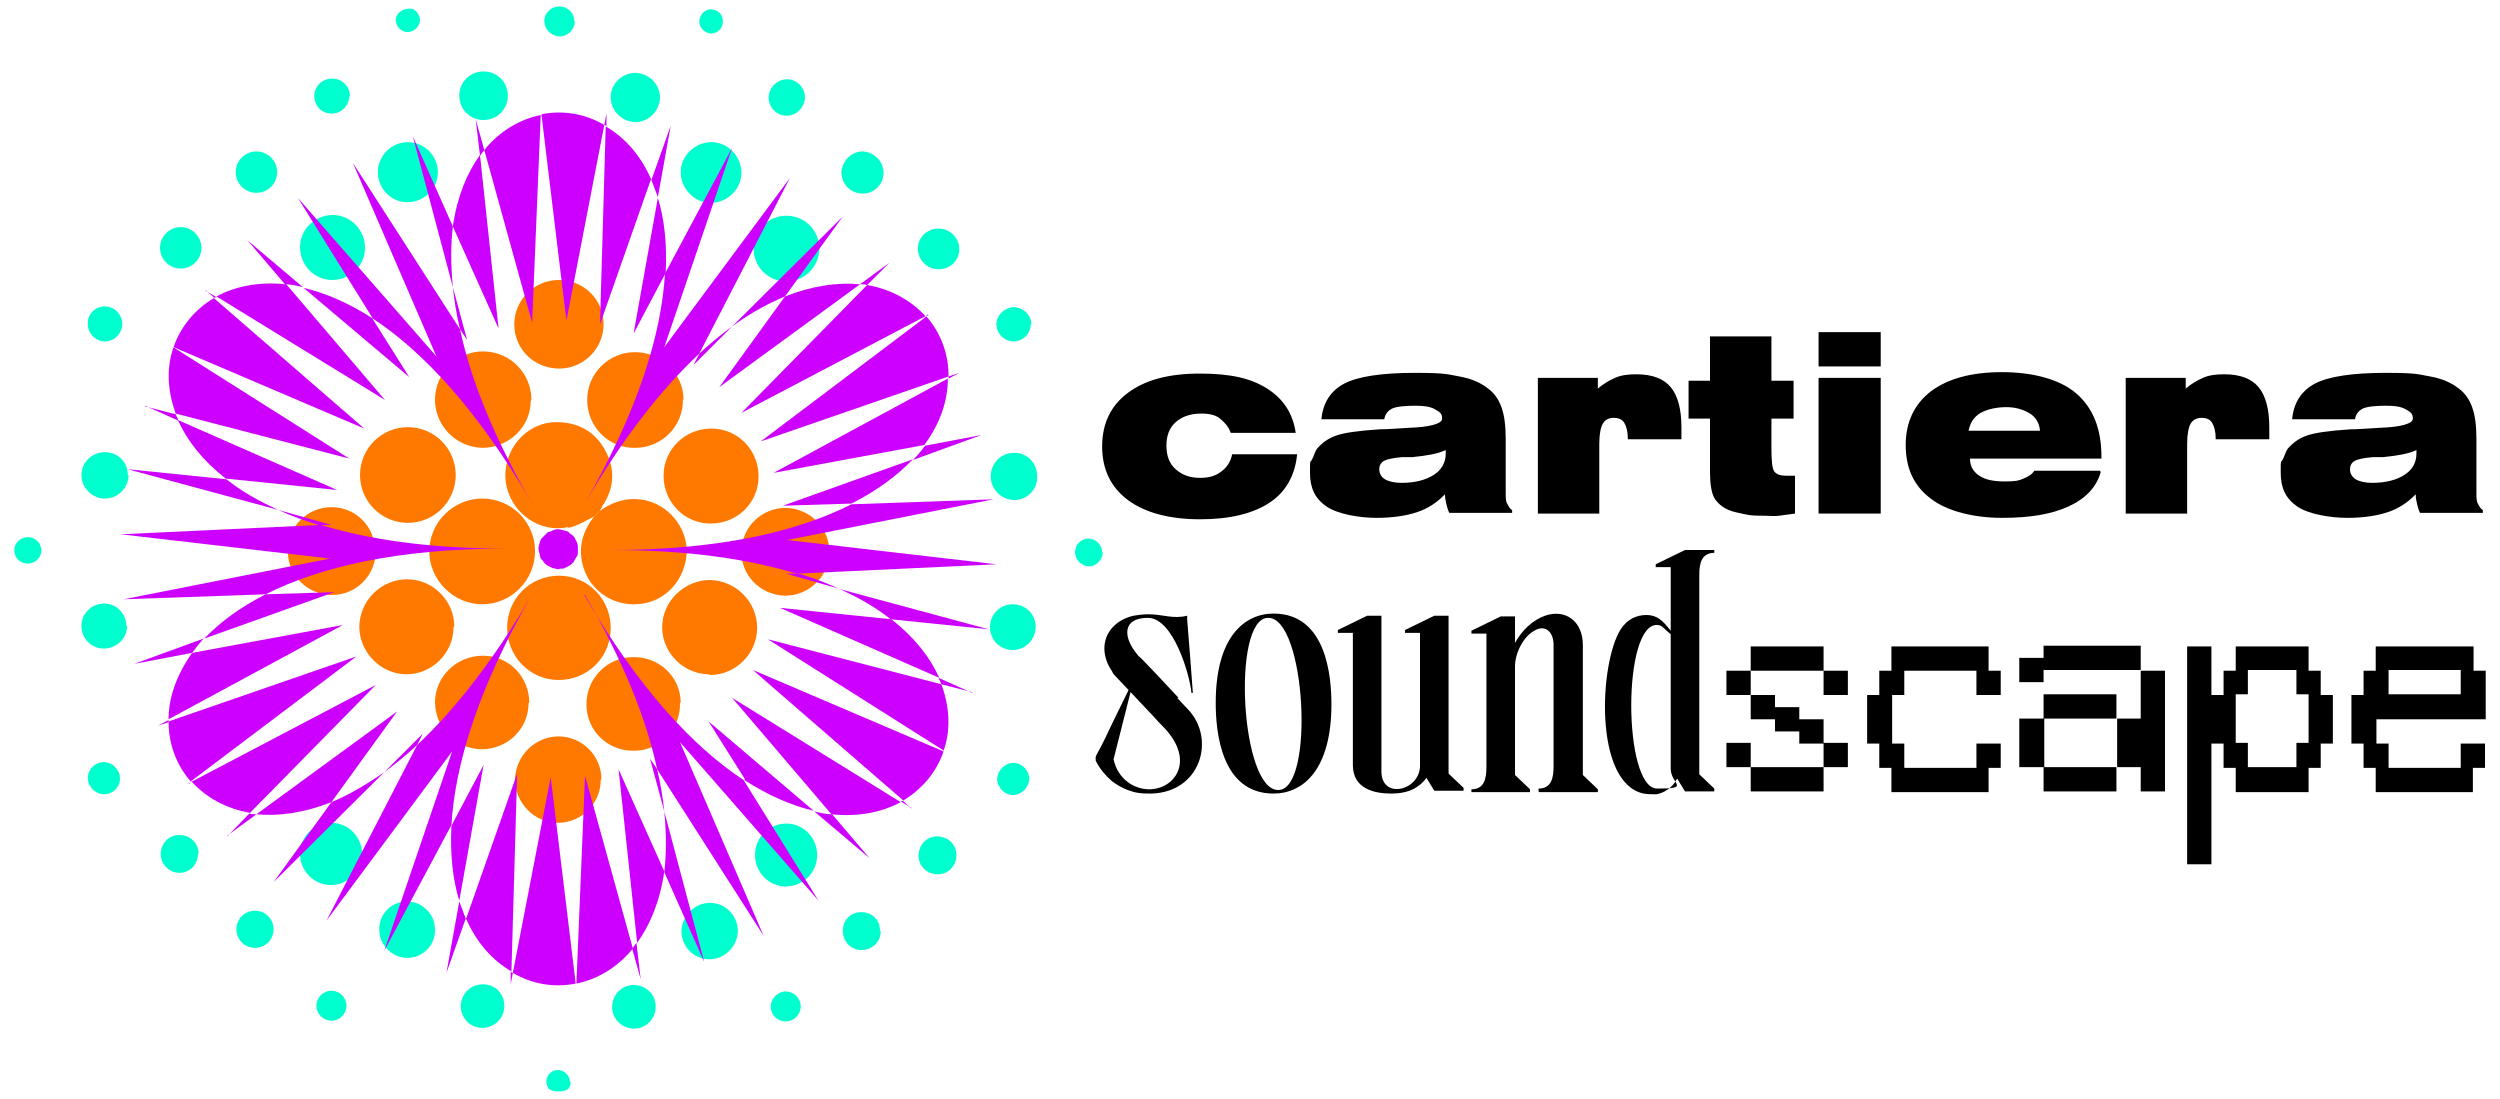 <?xml version="1.0" encoding="UTF-8"?>
<svg id="Layer_1" xmlns="http://www.w3.org/2000/svg" version="1.1" viewBox="0 0 350 153.8">
  <!-- Generator: Adobe Illustrator 29.2.1, SVG Export Plug-In . SVG Version: 2.1.0 Build 116)  -->
  <defs>
    <style>
      .st0 {
        fill: #ff7900;
      }

      .st1 {
        fill: #00ffce;
      }

      .st2 {
        fill: #cd00ff;
      }
    </style>
  </defs>
  <g>
    <path class="st0" d="M79.6,73.9c1.3-.3,2.4-1,3.6-1.6.3-.3.5-.5.8-.8.1-.2.2-.4.3-.6,1.7-2.5,1.9-5.2.4-7.9-1.4-2.6-3.8-3.9-6.8-3.9-4.3,0-7.6,4-7.1,8.3.5,4.2,4.6,7.3,8.7,6.4Z"/>
    <path class="st0" d="M88.8,84.6c3.8,0,6.8-2.8,7.3-6.7.4-3.4-2-6.9-5.5-7.8-2.4-.6-4.6,0-6.6,1.4-.3.3-.5.5-.8.8-1.4,1.7-2.1,3.7-1.8,5.9.5,3.7,3.6,6.4,7.3,6.4Z"/>
    <path class="st0" d="M74.9,77.1c0-4-3.3-7.3-7.4-7.3-4,0-7.4,3.3-7.4,7.4,0,4,3.4,7.4,7.4,7.4,4.1,0,7.4-3.4,7.4-7.4Z"/>
    <path class="st0" d="M85.5,87.9c0-4-3.2-7.3-7.2-7.3-4.1,0-7.3,3.2-7.3,7.3,0,4,3.2,7.3,7.2,7.3,4.1,0,7.3-3.2,7.3-7.3Z"/>
    <path class="st0" d="M95.7,56c0-3.7-3.1-6.7-6.8-6.7-3.7,0-6.7,3-6.7,6.7,0,3.7,3,6.8,6.7,6.7,3.7,0,6.8-3,6.7-6.8Z"/>
    <path class="st0" d="M74.4,56c0-3.7-2.9-6.7-6.6-6.8-3.7-.1-6.8,2.9-6.9,6.6-.1,3.7,2.9,6.8,6.6,6.9,3.7,0,6.8-2.9,6.8-6.6Z"/>
    <path class="st0" d="M99.5,73.3c3.7,0,6.7-2.9,6.7-6.6,0-3.7-2.9-6.7-6.6-6.7-3.7,0-6.7,2.9-6.7,6.6,0,3.7,2.9,6.7,6.6,6.7Z"/>
    <path class="st0" d="M63.8,66.5c0-3.7-3-6.7-6.7-6.7-3.7,0-6.7,3-6.7,6.7,0,3.7,3,6.7,6.7,6.7,3.7,0,6.7-3,6.7-6.7Z"/>
    <path class="st0" d="M99.4,94.5c3.6,0,6.6-3,6.6-6.6,0-3.6-2.9-6.6-6.6-6.7-3.6,0-6.7,3-6.7,6.6,0,3.6,3,6.6,6.6,6.6Z"/>
    <path class="st0" d="M63.6,87.7c0-3.6-3-6.6-6.6-6.6-3.6,0-6.6,2.9-6.7,6.6,0,3.6,3,6.7,6.6,6.7,3.6,0,6.6-3,6.6-6.6Z"/>
    <path class="st0" d="M95.3,98.4c0-3.6-3-6.5-6.7-6.4-3.6,0-6.5,3-6.5,6.6,0,3.7,3,6.6,6.7,6.5,3.6,0,6.5-3,6.4-6.7Z"/>
    <path class="st0" d="M74.1,98.4c0-3.6-2.8-6.6-6.5-6.6-3.6,0-6.6,2.8-6.7,6.4,0,3.7,2.8,6.6,6.5,6.7,3.6,0,6.6-2.8,6.6-6.5Z"/>
    <path class="st0" d="M84.5,45.4c0-3.5-2.8-6.2-6.3-6.2-3.4,0-6.2,2.8-6.2,6.2,0,3.5,2.8,6.2,6.3,6.2,3.4,0,6.2-2.8,6.2-6.2Z"/>
    <path class="st0" d="M116.1,77.4c.1-3.4-2.6-6.2-6.1-6.3-3.3,0-6.1,2.6-6.2,6-.1,3.4,2.6,6.2,6.1,6.3,3.3,0,6.1-2.6,6.2-6Z"/>
    <path class="st0" d="M52.5,77.1c0-3.4-2.7-6.1-6.1-6.1-3.4,0-6.2,2.8-6.1,6.2,0,3.4,2.8,6.1,6.2,6.1,3.4,0,6.1-2.8,6.1-6.1Z"/>
    <path class="st0" d="M84.2,109.1c0-3.3-2.7-6-6-6-3.3,0-6,2.7-6.1,6,0,3.3,2.7,6.1,6,6.1,3.3,0,6-2.7,6-6Z"/>
    <path class="st1" d="M51.1,34.7c0-2.5-2-4.6-4.5-4.6-2.5,0-4.6,2-4.6,4.5,0,2.5,2,4.6,4.5,4.6,2.5,0,4.6-2,4.6-4.5Z"/>
    <path class="st1" d="M114.7,34.8c0-2.5-2-4.6-4.6-4.6-2.5,0-4.6,2-4.6,4.6,0,2.5,2,4.6,4.6,4.6,2.5,0,4.6-2,4.6-4.6Z"/>
    <path class="st1" d="M50.7,119.6c0-2.4-1.9-4.4-4.3-4.4-2.4,0-4.4,1.9-4.4,4.3,0,2.4,1.9,4.4,4.3,4.4,2.4,0,4.4-1.9,4.4-4.3Z"/>
    <path class="st1" d="M114.4,119.7c0-2.4-1.9-4.4-4.3-4.4-2.4,0-4.4,1.9-4.4,4.4,0,2.4,1.9,4.4,4.3,4.4,2.4,0,4.4-1.9,4.4-4.4Z"/>
    <path class="st1" d="M103.8,24.2c0-2.3-1.9-4.3-4.2-4.3-2.3,0-4.3,1.9-4.3,4.2,0,2.3,1.9,4.3,4.2,4.3,2.3,0,4.3-1.9,4.3-4.2Z"/>
    <path class="st1" d="M61.3,24.1c0-2.3-1.9-4.2-4.2-4.2-2.3,0-4.2,1.9-4.2,4.2,0,2.3,1.9,4.3,4.2,4.2,2.3,0,4.2-1.9,4.2-4.2Z"/>
    <path class="st1" d="M103.3,130.4c0-2.2-1.7-4-3.9-4-2.1,0-3.9,1.7-4,3.9,0,2.2,1.7,4,3.9,4,2.1,0,3.9-1.7,4-3.9Z"/>
    <path class="st1" d="M60.9,130.1c0-2.1-1.8-3.9-3.9-3.9-2.2,0-4,1.8-3.9,4,0,2.1,1.8,3.9,3.9,3.9,2.2,0,4-1.8,3.9-4Z"/>
    <path class="st1" d="M92.4,13.7c0-1.9-1.5-3.4-3.4-3.5-1.9,0-3.5,1.5-3.5,3.4,0,1.9,1.5,3.4,3.4,3.5,1.9,0,3.4-1.5,3.5-3.4Z"/>
    <path class="st1" d="M71.1,13.4c0-1.9-1.5-3.4-3.4-3.4-1.9,0-3.4,1.5-3.4,3.4,0,1.9,1.5,3.4,3.4,3.4,1.9,0,3.4-1.5,3.4-3.4Z"/>
    <path class="st1" d="M145.2,66.6c0-1.8-1.5-3.3-3.3-3.2-1.8,0-3.2,1.5-3.2,3.3,0,1.8,1.5,3.3,3.3,3.3,1.8,0,3.3-1.5,3.2-3.3Z"/>
    <path class="st1" d="M17.9,66.5c0-1.8-1.4-3.2-3.2-3.2-1.8,0-3.3,1.4-3.3,3.2,0,1.8,1.5,3.3,3.3,3.3,1.8,0,3.3-1.5,3.3-3.3Z"/>
    <path class="st1" d="M145,87.8c0-1.8-1.4-3.2-3.2-3.2-1.8,0-3.2,1.4-3.2,3.2,0,1.8,1.4,3.2,3.2,3.2,1.8,0,3.2-1.5,3.2-3.3Z"/>
    <path class="st1" d="M17.7,87.7c0-1.8-1.4-3.2-3.1-3.2-1.8,0-3.2,1.4-3.2,3.1,0,1.8,1.4,3.2,3.1,3.2,1.8,0,3.3-1.4,3.3-3.2Z"/>
    <path class="st1" d="M70.6,140.8c0-1.7-1.3-3-3-3-1.7,0-3,1.3-3.1,3,0,1.7,1.3,3.1,3,3.1,1.7,0,3.1-1.3,3.1-3Z"/>
    <path class="st1" d="M91.8,140.9c0-1.7-1.4-3-3.1-3-1.7,0-3,1.4-3,3.1,0,1.7,1.4,3,3.1,3,1.7,0,3-1.4,3-3.1Z"/>
    <path class="st1" d="M123.7,24.2c0-1.6-1.3-2.9-2.9-3-1.6,0-2.9,1.3-3,2.9,0,1.7,1.3,3,3,3,1.6,0,2.9-1.3,2.9-2.9Z"/>
    <path class="st1" d="M38.8,24.1c0-1.6-1.3-2.9-2.9-2.9-1.6,0-2.9,1.3-2.9,2.9,0,1.6,1.3,2.9,2.9,2.9,1.6,0,2.9-1.3,2.9-2.9Z"/>
    <path class="st1" d="M134.3,34.9c0-1.6-1.3-2.9-2.9-2.9-1.6,0-2.9,1.2-2.9,2.8,0,1.6,1.3,2.9,2.9,2.9,1.6,0,2.9-1.2,2.9-2.8Z"/>
    <path class="st1" d="M28.2,34.7c0-1.6-1.3-2.9-2.9-2.9-1.6,0-2.9,1.3-2.9,2.9,0,1.6,1.3,2.9,2.9,2.9,1.6,0,2.9-1.3,2.9-2.9Z"/>
    <path class="st1" d="M133.9,119.7c0-1.5-1.2-2.6-2.7-2.6-1.5,0-2.6,1.2-2.6,2.7,0,1.5,1.2,2.6,2.7,2.6,1.5,0,2.6-1.2,2.6-2.7Z"/>
    <path class="st1" d="M123.2,130.3c0-1.5-1.1-2.6-2.6-2.6-1.5,0-2.6,1.1-2.6,2.6,0,1.5,1.1,2.7,2.6,2.7,1.5,0,2.7-1.1,2.7-2.6Z"/>
    <path class="st1" d="M27.8,119.5c0-1.5-1.2-2.6-2.7-2.6-1.5,0-2.6,1.2-2.6,2.7,0,1.4,1.2,2.6,2.6,2.6,1.5,0,2.6-1.2,2.6-2.6Z"/>
    <path class="st1" d="M38.3,130.1c0-1.4-1.1-2.6-2.6-2.6-1.4,0-2.6,1.1-2.6,2.6,0,1.4,1.1,2.6,2.6,2.6,1.4,0,2.6-1.1,2.6-2.6Z"/>
    <path class="st1" d="M112.7,13.7c0-1.4-1.1-2.6-2.5-2.6-1.4,0-2.5,1.1-2.6,2.5,0,1.4,1.1,2.6,2.5,2.6,1.4,0,2.5-1.1,2.6-2.5Z"/>
    <path class="st1" d="M49,13.5c0-1.4-1.1-2.5-2.5-2.5-1.4,0-2.5,1.1-2.5,2.4,0,1.4,1,2.5,2.4,2.5,1.4,0,2.5-1.1,2.5-2.5Z"/>
    <path class="st1" d="M144.4,45.5c0-1.3-1-2.4-2.4-2.5-1.3,0-2.5,1.1-2.5,2.4,0,1.3,1.1,2.4,2.4,2.4,1.3,0,2.4-1.1,2.4-2.4Z"/>
    <path class="st1" d="M17.1,45.3c0-1.3-1.1-2.4-2.4-2.4-1.4,0-2.5,1.1-2.4,2.5,0,1.3,1.1,2.4,2.4,2.4,1.3,0,2.4-1.1,2.4-2.4Z"/>
    <path class="st1" d="M16.8,109c0-1.2-1-2.3-2.3-2.3-1.2,0-2.2,1-2.2,2.2,0,1.2,1,2.3,2.3,2.3,1.2,0,2.2-1,2.2-2.2Z"/>
    <path class="st1" d="M144.1,109.1c0-1.2-1-2.3-2.2-2.3-1.2,0-2.2,1-2.3,2.2,0,1.2,1,2.3,2.2,2.3,1.2,0,2.2-1,2.3-2.2Z"/>
    <path class="st1" d="M48.5,140.8c0-1.2-1-2.1-2.1-2.1-1.2,0-2.1,1-2.1,2.1,0,1.2,1,2.1,2.1,2.1,1.2,0,2.1-1,2.1-2.1Z"/>
    <path class="st1" d="M80.4,3c0-1.2-.9-2.1-2.1-2.1-1.1,0-2.1.9-2.1,2,0,1.2.9,2.1,2.1,2.2,1.2,0,2.1-.9,2.2-2.1Z"/>
    <path class="st1" d="M112.1,140.9c0-1.2-1-2.1-2.1-2.1-1.1,0-2.1,1-2.1,2.1,0,1.2.9,2.1,2.1,2.1,1.2,0,2.1-1,2.1-2.1Z"/>
    <path class="st1" d="M154.3,77.3c0-1-.9-1.9-1.9-1.9-1,0-1.9.8-1.9,1.9,0,1,.8,1.9,1.9,2,1,0,1.9-.8,2-1.9Z"/>
    <path class="st1" d="M5.8,77.1c0-1-.8-1.9-1.9-1.9-1,0-1.9.8-1.9,1.8,0,1.1.8,1.9,1.9,1.9,1,0,1.9-.8,1.9-1.9Z"/>
    <path class="st1" d="M101.2,3c0-1-.6-1.6-1.7-1.7-.8,0-1.6.8-1.6,1.7,0,.9.7,1.6,1.6,1.7.9,0,1.7-.7,1.7-1.6Z"/>
    <path class="st1" d="M58.8,2.9c0-.8-.6-1.7-1.4-1.7-1,0-1.9.6-2,1.5,0,.9.6,1.7,1.6,1.8.9,0,1.7-.7,1.8-1.6Z"/>
    <path class="st1" d="M79.8,151.5c0-.9-.8-1.7-1.7-1.7-.9,0-1.6.7-1.6,1.6,0,1,.5,1.4,1.7,1.4s1.7-.4,1.7-1.4Z"/>
  </g>
  <g>
    <path d="M181.6,63.6c-.3,3-1.6,5.3-3.9,6.8s-5.5,2.3-9.7,2.3-7.7-.9-10.1-2.7-3.6-4.3-3.6-7.5,1.2-5.7,3.6-7.5c2.4-1.8,5.7-2.7,10.1-2.7s7.2.7,9.4,2.1,3.6,3.4,4,6.2h-9.1c-.3-.9-.9-1.5-1.5-2s-1.5-.7-2.6-.7c-1.5,0-2.7.4-3.6,1.2s-1.3,1.9-1.3,3.3.4,2.5,1.3,3.3,2,1.2,3.4,1.2,2.2-.3,3-.9,1.3-1.4,1.5-2.4h9.1Z"/>
    <path d="M202.2,69.3c-1.1,1.1-2.3,1.9-3.8,2.4s-3.4.8-5.7.8-5.4-.5-7-1.6-2.3-2.6-2.3-4.7,0-1.3.3-1.9.4-1.1.7-1.5c.7-.8,1.5-1.4,2.6-1.8s3.1-.7,6.2-.9c1,0,2.3-.1,3.9-.2,3.2-.1,4.8-.6,4.8-1.3s-.3-.9-1-1.3-1.6-.5-2.8-.5-2.6.1-3.2.4-1,.8-1.1,1.5h-8.8c.2-2.3,1.3-4,3.2-5s5.3-1.5,9.8-1.5,4.6.2,6.3.5,3,.9,3.9,1.6c1,.7,1.6,1.6,2,2.7s.6,2.5.6,4.5v7.4c0,.7,0,1.3.2,1.6s.3.7.7.9v.4h-8.8c-.2-.4-.3-.8-.4-1.2s-.2-.9-.2-1.4ZM202.2,63.1c-.9.4-2.4.7-4.5.9-.6,0-1.1,0-1.4,0-1.3.1-2.1.3-2.5.5s-.7.6-.7,1.2.3,1.1.8,1.4,1.3.5,2.3.5c1.9,0,3.4-.4,4.5-1.1s1.7-1.7,1.7-3,0-.2,0-.3,0-.1,0-.2Z"/>
    <path d="M215.3,71.9v-19h8.4v1.5c.7-.6,1.5-1.1,2.4-1.5s1.9-.5,3-.5c2.2,0,3.8.6,4.8,1.8,1,1.2,1.5,3.1,1.5,5.6v1.7h-7.5c0-1.1-.2-1.8-.5-2.3s-.8-.7-1.5-.7-1.2.3-1.5.8-.5,1.5-.5,2.8v9.8h-8.6Z"/>
    <path d="M251.3,71.9c-.7.1-1.5.2-2.2.3s-1.4,0-2,0c-1.1,0-2,0-2.8-.2s-1.6-.3-2.3-.6c-.9-.4-1.6-1-2-1.7s-.6-2-.6-3.6v-7.5h-3v-5.3h3v-6.2h8.6v6.2h3.1v5.3h-3.1v4c0,1.9.1,3,.4,3.4s.8.6,1.7.6h1.2v5.2Z"/>
    <path d="M254.6,51.3v-4.8h8.7v4.8h-8.7ZM254.6,71.9v-19h8.7v19h-8.7Z"/>
    <path d="M294.1,66.1c-.6,2.1-2.1,3.7-4.5,4.8s-5.4,1.6-9.3,1.6-7.7-.9-10-2.7c-2.4-1.8-3.5-4.3-3.5-7.5s1.2-5.7,3.5-7.5c2.4-1.8,5.7-2.7,10-2.7s8.1,1,10.4,3,3.5,4.9,3.5,8.8v.3h-18.4c0,1,.4,1.8,1.3,2.4s2.1.8,3.6.8,1.9-.1,2.6-.4,1.2-.6,1.5-1.1h9.2ZM275.5,60.3h10.1c-.1-1.1-.6-1.9-1.4-2.4s-1.9-.9-3.3-.9-2.7.3-3.6.8-1.5,1.4-1.7,2.5Z"/>
    <path d="M297.6,71.9v-19h8.4v1.5c.7-.6,1.5-1.1,2.4-1.5s1.9-.5,3-.5c2.2,0,3.8.6,4.8,1.8s1.5,3.1,1.5,5.6v1.7h-7.5c0-1.1-.2-1.8-.5-2.3s-.8-.7-1.5-.7-1.2.3-1.5.8-.5,1.5-.5,2.8v9.8h-8.6Z"/>
    <path d="M338.1,69.3c-1.1,1.1-2.3,1.9-3.8,2.4s-3.4.8-5.7.8-5.4-.5-7-1.6-2.3-2.6-2.3-4.7,0-1.3.3-1.9.4-1.1.7-1.5c.7-.8,1.5-1.4,2.6-1.8s3.1-.7,6.2-.9c1,0,2.3-.1,3.9-.2,3.2-.1,4.8-.6,4.8-1.3s-.3-.9-1-1.3-1.6-.5-2.8-.5-2.6.1-3.2.4-1,.8-1.1,1.5h-8.8c.2-2.3,1.3-4,3.2-5s5.3-1.5,9.8-1.5,4.6.2,6.3.5,3,.9,3.9,1.6c1,.7,1.6,1.6,2,2.7s.6,2.5.6,4.5v7.4c0,.7,0,1.3.2,1.6s.3.7.7.9v.4h-8.8c-.2-.4-.3-.8-.4-1.2s-.2-.9-.2-1.4ZM338.1,63.1c-.9.4-2.4.7-4.5.9-.6,0-1.1,0-1.4,0-1.3.1-2.1.3-2.5.5s-.7.6-.7,1.2.3,1.1.8,1.4,1.3.5,2.3.5c1.9,0,3.4-.4,4.5-1.1s1.7-1.7,1.7-3,0-.2,0-.3,0-.1,0-.2Z"/>
    <path d="M164.8,97.7l1.6,1.7c3.8,4.1,1.7,11.5-5.2,11.7-.8,0-1.6,0-2.4-.2-1.1-.3-2.2-.8-3.2-1.6-.8-.7-1.6-1.6-2.2-2.8v-.3c-.1,0,.1-.5.1-.5l.7-1.3.5-1,1-2.1,2.3-4.7-1.8-1.9c-.2-.2-.4-.4-.5-.7-1.4-2-1.5-4.4,0-6.1.7-.8,1.7-1.4,3-1.7.6-.1,1.3-.2,2.1-.2,2,0,3.4.7,5.4.2v.5s.4,5,.4,5l.4,5.3h-.2c-.2-2.4-2.5-10.5-6.1-10.5s-3.5,2.7-1.5,5.1c.3.4.3.3.7.7l2.2,2.3,2.9,3.1ZM158.3,96.8l-2.4,9.5c.6,2.8,2.9,4.2,5,4.2,3.5,0,6.5-3.9,2.1-8.6-.5-.5-1-1-1.6-1.7l-1.8-1.9-1.4-1.5Z"/>
    <path d="M170.2,98.4c0-9.2,4-12.5,8.1-12.5,7.4,0,8.1,8.8,8.1,12.7,0,9.2-4,12.5-8.1,12.5-7.4,0-8.1-8.8-8.1-12.7ZM177.5,86.5c-5.1.1-3.8,24.3,1.5,24.1,5.1-.1,3.8-24.3-1.5-24.1Z"/>
    <path d="M189.4,88.6h-2.1v-.4l4.1-2h2v21.8c0,4,5.4,2.7,5.4-.8v-18.6h-2.1v-.4l4.1-2h2v22.1l2.1,2v.4h-4.1l-1.1-1.8c-.4.6-1,1.1-1.7,1.5-.9.5-2.1.7-3.2.7-2.3,0-5.4-.6-5.4-4v-18.4Z"/>
    <path d="M215.4,110.8v-.4c1.8,0,2.1-1.5,2.1-3.1v-17c0-1.9-1.2-2.9-2.7-2-1.5.8-2.7,3.1-2.7,5v15.2l2.1,2v.4h-8.2v-.4c1.8,0,2.1-1.5,2.1-3.1v-18.7h-2.1v-.4l4.1-2h2v3.7c1-1.8,2.5-3.2,4.2-3.8,2.9-1,5.3.8,5.3,4.1v18.2l2.1,2v.4h-8.2Z"/>
    <path d="M237.9,108.4l2.1,2v.4h-4.1l-1.1-1.8c-.7,1.4-1.9,2-2.9,2.2-.6,0-1.2,0-1.8-.1-7-1.5-6.2-18.3-3.2-23,.9-1.4,2.2-2,3.6-2,1.5,0,2.3.8,3.4,2.2v-8.9h-2.1v-.4l4.1-2h4.1v.4c-1.8,0-2.1,1.5-2.1,3.1v28.1ZM232.1,87.5c-5-.5-4.9,22.9-.1,22.9s1.9-.6,1.9-2.8v-13.4h0v-2h0v-3.4c-1-.8-1.1-1.2-1.8-1.3Z"/>
    <path d="M255.3,90.5v3.4h3.4v3.4h-3.4v-3.4h-10.2v3.4h3.4v1.7h3.4v1.7h3.4v3.4h-3.4v-1.7h-3.4v-1.7h-3.4v-3.4h-3.4v-3.4h3.4v-3.4h10.2ZM258.7,104v3.4h-3.4v3.4h-10.2v-3.4h-3.4v-3.4h3.4v3.4h10.2v-3.4h3.4Z"/>
    <path d="M278.4,90.5v3.4h1.7v3.4h-3.4v-3.4h-10.1v3.4h-1.7v6.8h1.7v3.4h10.1v-3.4h3.4v3.4h-1.7v3.4h-13.6v-3.4h-1.7v-3.4h-1.7v-6.8h1.7v-3.4h1.7v-3.4h13.6Z"/>
    <path d="M299.7,90.5v3.4h3.4v16.9h-3.4v-3.4h-3.4v3.4h-10.2v-3.4h-3.4v-6.8h3.4v-3.4h10.2v3.4h3.4v-6.8h-13.6v1.7h-3.4v-3.4h3.4v-1.7h13.6ZM286.2,107.4h10.2v-6.8h-10.2v6.8Z"/>
    <path d="M323.2,90.5v3.4h1.7v3.4h1.7v6.8h-1.7v3.4h-1.7v3.4h-10.2v-3.4h-1.7v-3.4h-1.7v16.9h-3.4v-30.5h3.4v6.8h1.7v-3.4h1.7v-3.4h10.2ZM313,104h1.7v3.4h6.8v-3.4h1.7v-6.8h-1.7v-3.4h-6.8v3.4h-1.7v6.8Z"/>
    <path d="M346.3,90.5v3.4h1.7v6.8h-15.3v3.4h1.7v3.4h10.1v-3.4h3.4v3.4h-1.7v3.4h-13.6v-3.4h-1.7v-3.4h-1.7v-6.8h1.7v-3.4h1.7v-3.4h13.6ZM334.4,97.2h10.1v-3.4h-10.1v3.4Z"/>
  </g>
  <g>
    <path class="st2" d="M40,39.8c-3.8-.4-7.1.3-9.7,1.7l23.6,14.5-13.9-16.3Z"/>
    <path class="st2" d="M75.7,16.1c-2.9.6-5.7,2.2-7.9,4.9l6.7,24.2,1.2-29Z"/>
    <path class="st2" d="M52.2,44.6c-3.4-2.2-6.7-3.6-9.7-4.3l14.8,12.5-5.1-8.1Z"/>
    <path class="st2" d="M63.4,40.2c.2,1.9.5,3.8,1,5.9l1,1.5-2-7.4Z"/>
    <path class="st2" d="M67.2,21.7c-1.8,2.5-3.2,5.8-3.8,10l6.4,14.3-2.6-24.3Z"/>
    <path class="st2" d="M30,41.7c-2.7,1.6-4.7,4-5.7,6.9l26.7,11.4-21.1-18.3Z"/>
    <path class="st2" d="M39,71.4c1.7.8,3.6,1.5,5.6,2.1h1.8c0,0-7.4-2.1-7.4-2.1Z"/>
    <path class="st2" d="M37.2,83.2c-3.6,1.8-6.5,4-8.6,6.2l18.2-6.5-9.6.3Z"/>
    <path class="st2" d="M24.3,48.6c-1,2.8-.9,6,.3,9.3l24.3,6.3-24.5-15.5Z"/>
    <path class="st2" d="M24.9,58.8c1.3,2.9,3.5,5.7,6.7,8.2l15.6,1.6-22.3-9.8Z"/>
    <path class="st2" d="M117.4,82.4c-1.7-.8-3.6-1.5-5.6-2.1h-1.8c0,0,7.4,2.1,7.4,2.1Z"/>
    <path class="st2" d="M129.6,44.3c-2-2.2-4.8-3.8-8.2-4.4l-17.6,17.9,25.7-13.5Z"/>
    <path class="st2" d="M132.8,52.7c0-3.2-1.1-6.1-3.1-8.4l-23.2,17.5,26.3-9.1Z"/>
    <path class="st2" d="M129.4,62.3c2.3-3.1,3.3-6.3,3.3-9.3l-24.4,13.2,21.1-3.9Z"/>
    <path class="st2" d="M26.9,91.4c-2.2,3.1-3.3,6.3-3.3,9.3l24.4-13.2-21.1,3.9Z"/>
    <path class="st2" d="M119.2,70.5c3.6-1.8,6.5-4,8.6-6.2l-18.2,6.5,9.6-.3Z"/>
    <path class="st2" d="M102.5,45.7c-1.5,1.1-3.1,2.4-4.6,3.8l-.8,1.6,5.4-5.4Z"/>
    <path class="st2" d="M120.4,39.8c-3.1-.3-6.7.2-10.5,1.7l-9.2,12.7,19.7-14.4Z"/>
    <path class="st2" d="M93.2,38.2c.2-4.1-.2-7.6-1.1-10.5l-3.4,19,4.5-8.5Z"/>
    <path class="st2" d="M91.2,25.2c-1.5-3.5-3.8-6-6.4-7.5l-.8,27.7,7.1-20.2Z"/>
    <path class="st2" d="M84.6,17.5c-2.7-1.6-5.8-2.1-8.8-1.5l3.5,28.9,5.3-27.4Z"/>
    <path class="st2" d="M63.2,115.6c-.2,4.1.2,7.6,1.1,10.5l3.4-19-4.5,8.5Z"/>
    <path class="st2" d="M23.6,101c0,3.2,1.1,6.1,3.1,8.4l23.2-17.5-26.3,9.1Z"/>
    <path class="st2" d="M104.2,109.2c3.4,2.2,6.7,3.6,9.7,4.3l-14.7-12.5,5.1,8.1Z"/>
    <path class="st2" d="M93,113.6c-.2-1.9-.5-3.8-1-5.9l-1-1.5,2,7.4Z"/>
    <path class="st2" d="M89.2,132c1.8-2.5,3.2-5.8,3.8-10l-6.4-14.3,2.6,24.3Z"/>
    <path class="st2" d="M131.5,94.9c-1.3-2.9-3.5-5.7-6.7-8.2l-15.6-1.6,22.3,9.8Z"/>
    <path class="st2" d="M116.4,114c3.8.4,7.1-.3,9.7-1.7l-23.6-14.6,13.9,16.3Z"/>
    <path class="st2" d="M80.7,137.7c2.9-.6,5.7-2.2,7.9-4.9l-6.7-24.2-1.2,29Z"/>
    <path class="st2" d="M132.1,105.1c1-2.8.9-6-.3-9.3l-24.3-6.3,24.5,15.5Z"/>
    <path class="st2" d="M126.4,112.1c2.7-1.6,4.7-4,5.7-6.9l-26.7-11.4,21.1,18.3Z"/>
    <polygon class="st2" points="80.8 76 80.6 75.6 80.4 75.2 80.1 74.9 79.8 74.7 79.5 74.4 79.1 74.3 78.7 74.2 78.3 74.1 77.9 74.1 77.5 74.2 77.1 74.4 76.7 74.5 76.4 74.8 76.1 75.1 75.8 75.4 75.6 75.8 75.5 76.2 75.4 76.6 75.4 77 75.5 77.4 75.6 77.8 75.7 78.2 76 78.5 76.2 78.8 76.5 79.1 76.9 79.3 77.3 79.5 77.7 79.6 78.1 79.7 78.5 79.6 78.9 79.6 79.3 79.4 79.7 79.2 80 79 80.3 78.7 80.5 78.3 80.7 78 80.9 77.6 80.9 77.2 80.9 76.8 80.9 76.4 80.8 76"/>
    <path class="st2" d="M53.8,108.1c1.5-1.1,3.1-2.4,4.6-3.8l.8-1.6-5.4,5.4Z"/>
    <path class="st2" d="M35.9,114c3.1.3,6.7-.2,10.5-1.7l9.2-12.7-19.7,14.4Z"/>
    <path class="st2" d="M65.2,128.5c1.5,3.5,3.8,6,6.4,7.5l.8-27.7-7.1,20.2Z"/>
    <path class="st2" d="M71.8,136.2c2.7,1.6,5.8,2.1,8.8,1.5l-3.5-28.9-5.3,27.4Z"/>
    <path class="st2" d="M26.8,109.4c2,2.2,4.8,3.8,8.2,4.4l17.6-17.9-25.7,13.5Z"/>
    <path class="st2" d="M31.8,117l4.1-3c-.3,0-.7,0-1-.1l-3.1,3.2Z"/>
    <path class="st2" d="M38.3,123.5l15.5-15.4c-2.6,1.8-5,3.2-7.4,4.2l-8.1,11.2Z"/>
    <path class="st2" d="M28.8,40.6l1.2,1.1c0,0,.2-.1.3-.1l-1.5-.9Z"/>
    <path class="st2" d="M26.4,109.7l.4-.2s0,0,0,0l-.4.3Z"/>
    <path class="st2" d="M22.1,101.6l1.5-.5c0,0,0-.2,0-.3l-1.5.8Z"/>
    <path class="st2" d="M19,92.9l7.9-1.5c.5-.7,1-1.3,1.6-2l-9.6,3.5Z"/>
    <path class="st2" d="M17.9,65.7l21.1,5.7c-2.9-1.3-5.3-2.7-7.3-4.3l-13.7-1.4Z"/>
    <path class="st2" d="M20.3,56.8l4.7,2.1c-.1-.3-.3-.6-.4-.9l-4.3-1.1Z"/>
    <path class="st2" d="M23.9,48.4l.4.2s0,0,0,0l-.4-.2Z"/>
    <path class="st2" d="M132.5,105.4l-.4-.2s0,0,0,0l.4.2Z"/>
    <path class="st2" d="M127.6,113.2l-1.2-1.1c0,0-.2.1-.3.1l1.5.9Z"/>
    <path class="st2" d="M34.7,33.7l5.2,6.1c.8,0,1.7.2,2.5.4l-7.8-6.6Z"/>
    <path class="st2" d="M136.1,97l-4.7-2.1c.1.3.3.6.4.9l4.3,1.1Z"/>
    <path class="st2" d="M121.7,120.1l-5.2-6.1c-.8,0-1.7-.2-2.5-.4l7.8,6.6Z"/>
    <path class="st2" d="M80.6,138.1v-.4s0,0,0,0v.4Z"/>
    <path class="st2" d="M71.5,137.8l.3-1.6c0,0-.2,0-.3-.2v1.7Z"/>
    <path class="st2" d="M62.5,136.2l2.7-7.6c-.3-.8-.6-1.6-.9-2.4l-1.8,10Z"/>
    <path class="st2" d="M89.7,137.1l-.6-5.1c-.2.3-.4.5-.6.8l1.2,4.3Z"/>
    <path class="st2" d="M93,122.1l5.6,12.6-5.6-21.1c.3,3.1.3,6,0,8.5Z"/>
    <path class="st2" d="M97.9,49.5l12.7-24.6-17.6,23.7,9.5-27.9-9.4,17.6c-.5,8.4-3.7,19.1-11.3,32.3,5.4-9.3,10.8-16.1,16-21Z"/>
    <path class="st2" d="M66.6,16.7l.6,5.1c.2-.3.4-.5.6-.8l-1.2-4.3Z"/>
    <path class="st2" d="M117.4,82.4c2.9,1.3,5.3,2.7,7.3,4.3l13.7,1.4-21.1-5.7Z"/>
    <path class="st2" d="M63.4,31.7l-5.6-12.6,5.6,21.1c-.3-3.1-.3-6,0-8.5Z"/>
    <path class="st2" d="M111.8,80.3l27.7-1.3-29.3-3.4,28.9-5.7-19.9.7c-7.5,3.8-18.4,6.4-33.6,6.4,10.8,0,19.4,1.3,26.2,3.4Z"/>
    <path class="st2" d="M44.6,73.5l-27.7,1.3,29.3,3.4-28.9,5.7,19.9-.7c7.5-3.8,18.4-6.4,33.6-6.4-10.8,0-19.4-1.3-26.2-3.4Z"/>
    <path class="st2" d="M58.4,104.3l-12.7,24.6,17.6-23.7-9.5,27.9,9.4-17.6c.5-8.4,3.7-19.1,11.3-32.3-5.4,9.3-10.8,16.1-16,21Z"/>
    <path class="st2" d="M74.5,70.5c-5.4-9.3-8.6-17.4-10.1-24.4l-15-23.3,11.7,27.1-19.4-22.2,10.5,16.9c7,4.6,14.7,12.8,22.3,25.9Z"/>
    <path class="st2" d="M81.9,83.3c5.4,9.3,8.6,17.4,10.1,24.4l14.9,23.3-11.7-27.1,19.4,22.2-10.5-16.9c-7-4.6-14.7-12.8-22.3-25.9Z"/>
    <path class="st2" d="M93.9,17.6l-2.7,7.6c.3.8.6,1.6.9,2.4l1.8-10Z"/>
    <path class="st2" d="M84.9,15.9l-.3,1.6c0,0,.2,0,.3.2v-1.7Z"/>
    <path class="st2" d="M118,30.3l-15.5,15.4c2.6-1.9,5-3.2,7.4-4.2l8.1-11.2Z"/>
    <path class="st2" d="M75.7,15.6v.4s0,0,0,0v-.4Z"/>
    <path class="st2" d="M134.3,52.2l-1.5.5c0,0,0,.2,0,.3l1.5-.8Z"/>
    <path class="st2" d="M124.5,36.8l-4.1,3c.3,0,.7,0,1,.1l3.1-3.1Z"/>
    <path class="st2" d="M130,44.1l-.4.2s0,0,0,0l.3-.3Z"/>
    <path class="st2" d="M137.4,60.9l-7.9,1.5c-.5.7-1,1.3-1.7,2l9.6-3.5Z"/>
  </g>
</svg>